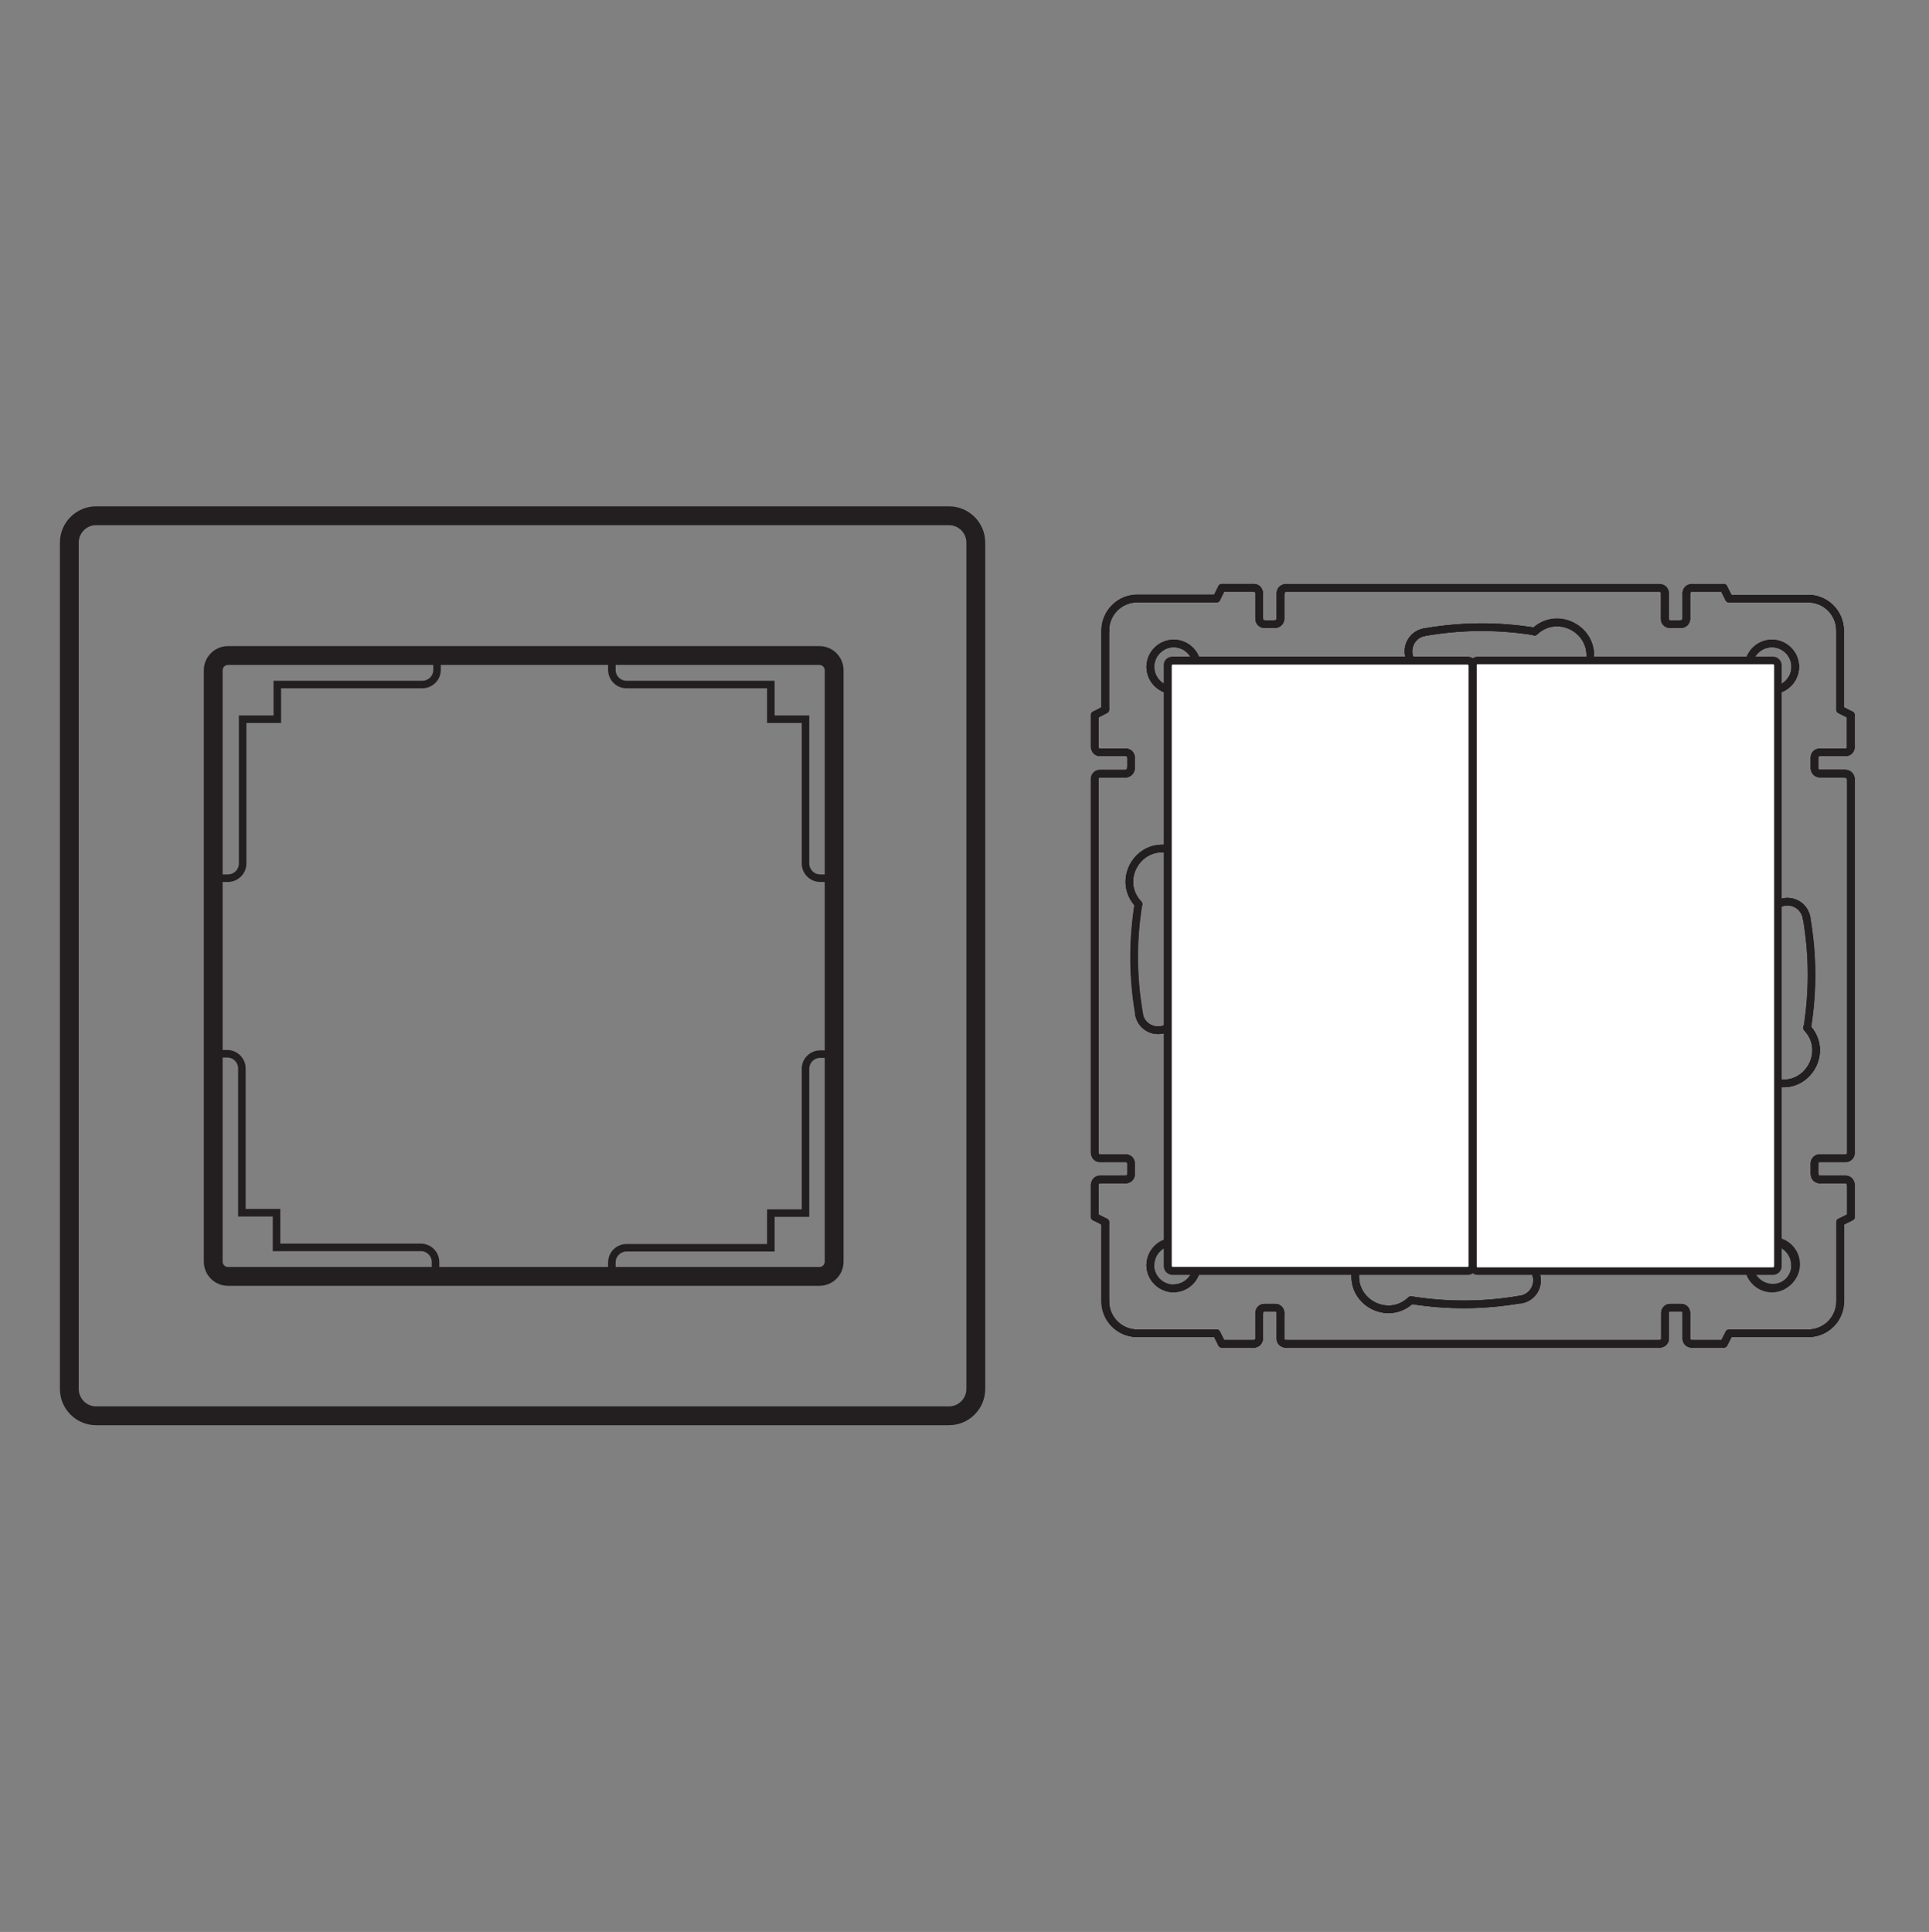 <?xml version="1.0" encoding="utf-8"?>
<!-- Generator: Adobe Illustrator 22.0.1, SVG Export Plug-In . SVG Version: 6.00 Build 0)  -->
<svg version="1.1" id="Layer_1" xmlns="http://www.w3.org/2000/svg" xmlns:xlink="http://www.w3.org/1999/xlink" x="0px" y="0px"
	 viewBox="0 0 512 512.8" style="enable-background:new 0 0 512 512.8;" xml:space="preserve">
<rect x="0" y="0" width="512" height="512.8" fill="#808080" stroke="none"/>
<style type="text/css">
	.st0{fill:#FFFFFF;}
	.st1{fill:none;stroke:#231F20;stroke-width:2;stroke-miterlimit:10;}
	.st2{fill:none;stroke:#231F20;stroke-width:2;stroke-linecap:round;stroke-linejoin:round;}
	.st3{fill:none;stroke:#231F20;stroke-width:0.5;stroke-miterlimit:22.926;}
	.st4{fill:none;stroke:#231F20;stroke-width:2;stroke-miterlimit:22.926;}
	.st5{fill:none;stroke:#231F20;stroke-width:5;stroke-miterlimit:22.926;}
</style>
<polyline class="st0" points="370.1,254.1 373.5,254.1 373.6,254.2 373.6,327 373.5,327 370.1,327 370,327 370,254.2 370.1,254.1 
	"/>
<polygon class="st1" points="370.1,254.1 373.5,254.1 373.6,254.2 373.6,327 373.5,327 370.1,327 370,327 370,254.2 "/>
<polyline class="st0" points="408.3,254.1 411.7,254.1 411.8,254.2 411.8,327 411.7,327 408.3,327 408.2,327 408.2,254.2 
	408.3,254.1 "/>
<polygon class="st1" points="408.3,254.1 411.7,254.1 411.8,254.2 411.8,327 411.7,327 408.3,327 408.2,327 408.2,254.2 "/>
<path class="st2" d="M403.7,344.9c-9.8,1.7-19.3,1.7-29.2,0.2"/>
<path class="st2" d="M374.5,345.1c-6.2,5.9-16.3,0.3-14.6-8.1c1.7-8.4,13.1-9.7,16.6-1.9"/>
<path class="st2" d="M376.5,335.1c8.6,1.3,16.9,1.2,25.5-0.2c2.8-0.5,5.4,1.4,5.9,4.2c0.5,2.8-1.4,5.4-4.2,5.9"/>
<path class="st2" d="M378.1,167.8c9.8-1.7,19.3-1.7,29.2-0.2"/>
<path class="st2" d="M407.3,167.6c6.2-5.9,16.3-0.3,14.6,8.1c-1.7,8.4-13.1,9.7-16.6,1.9"/>
<path class="st2" d="M405.3,177.7c-8.6-1.3-16.9-1.2-25.5,0.2"/>
<path class="st2" d="M379.8,177.9c-2.8,0.5-5.4-1.4-5.9-4.2c-0.5-2.8,1.4-5.4,4.2-5.9"/>
<path class="st2" d="M317.8,177c0,3.4-2.8,6.2-6.2,6.2c-3.4,0-6.2-2.8-6.2-6.2"/>
<path class="st2" d="M305.3,177c0-3.4,2.8-6.2,6.2-6.2c3.4,0,6.2,2.8,6.2,6.2"/>
<path class="st2" d="M470.3,170.8c3.4,0,6.2,2.8,6.2,6.2s-2.8,6.2-6.2,6.2"/>
<path class="st2" d="M464,335.8c0-3.4,2.8-6.2,6.2-6.2c3.4,0,6.2,2.8,6.2,6.2"/>
<path class="st2" d="M476.5,335.8c0,3.4-2.8,6.2-6.2,6.2c-3.4,0-6.2-2.8-6.2-6.2"/>
<path class="st2" d="M311.5,329.5c3.4,0,6.2,2.8,6.2,6.2c0,3.4-2.8,6.2-6.2,6.2"/>
<path class="st2" d="M293.4,167.4v21l-2.8,1.4v8.5c0,0.8,0.6,1.4,1.4,1.4h6.8c0.8,0,1.4,0.6,1.4,1.4v2.8c0,0.8-0.6,1.4-1.4,1.4H292
	c-0.8,0-1.4,0.6-1.4,1.4V306c0,0.8,0.6,1.4,1.4,1.4"/>
<path class="st2" d="M292,307.4h6.8c0.8,0,1.4,0.6,1.4,1.4v2.8c0,0.8-0.6,1.4-1.4,1.4H292c-0.8,0-1.4,0.6-1.4,1.4"/>
<path class="st2" d="M290.5,314.5v8.5l2.8,1.4v21c0,4.7,3.8,8.5,8.5,8.5"/>
<path class="st2" d="M301.9,353.9h21l1.4,2.8h8.5c0.8,0,1.4-0.6,1.4-1.4"/>
<path class="st2" d="M334.2,355.3v-6.8c0-0.8,0.6-1.4,1.4-1.4h2.8c0.8,0,1.4,0.6,1.4,1.4v6.8c0,0.8,0.6,1.4,1.4,1.4"/>
<path class="st2" d="M341.3,356.7h99.2c0.8,0,1.4-0.6,1.4-1.4v-6.8c0-0.8,0.6-1.4,1.4-1.4"/>
<path class="st2" d="M443.4,347.1h2.8c0.8,0,1.4,0.6,1.4,1.4v6.8c0,0.8,0.6,1.4,1.4,1.4"/>
<path class="st2" d="M449,356.7h8.5l1.4-2.8h21c4.7,0,8.5-3.8,8.5-8.5"/>
<path class="st2" d="M488.4,345.4v-21l2.8-1.4v-8.5c0-0.8-0.6-1.4-1.4-1.4"/>
<path class="st2" d="M489.8,313.1H483c-0.8,0-1.4-0.6-1.4-1.4v-2.8c0-0.8,0.6-1.4,1.4-1.4h6.8c0.8,0,1.4-0.6,1.4-1.4v-99.2
	c0-0.8-0.6-1.4-1.4-1.4"/>
<path class="st2" d="M489.8,205.3H483c-0.8,0-1.4-0.6-1.4-1.4"/>
<path class="st2" d="M481.6,203.9v-2.8c0-0.8,0.6-1.4,1.4-1.4"/>
<path class="st2" d="M483,199.7h6.8c0.8,0,1.4-0.6,1.4-1.4v-8.5l-2.8-1.4v-21c0-4.7-3.8-8.5-8.5-8.5"/>
<path class="st2" d="M479.9,158.9h-21l-1.4-2.8H449c-0.8,0-1.4,0.6-1.4,1.4"/>
<path class="st2" d="M447.6,157.4v6.8c0,0.8-0.6,1.4-1.4,1.4"/>
<path class="st2" d="M446.2,165.7h-2.8c-0.8,0-1.4-0.6-1.4-1.4v-6.8c0-0.8-0.6-1.4-1.4-1.4h-99.2c-0.8,0-1.4,0.6-1.4,1.4"/>
<path class="st2" d="M339.9,157.4v6.8c0,0.8-0.6,1.4-1.4,1.4"/>
<path class="st2" d="M338.5,165.7h-2.8c-0.8,0-1.4-0.6-1.4-1.4"/>
<path class="st2" d="M334.2,164.2v-6.8c0-0.8-0.6-1.4-1.4-1.4h-8.5l-1.4,2.8h-21c-4.7,0-8.5,3.8-8.5,8.5"/>
<path class="st2" d="M302.3,269.2c-1.7-9.8-1.7-19.3-0.2-29.2"/>
<path class="st2" d="M302.2,240c-5.9-6.2-0.3-16.3,8.1-14.6c8.4,1.7,9.7,13.1,1.9,16.6c-1.3,8.6-1.2,16.9,0.2,25.5"/>
<path class="st2" d="M312.4,267.5c0.5,2.8-1.4,5.4-4.2,5.9s-5.4-1.4-5.9-4.2"/>
<path class="st2" d="M479.5,243.6c1.7,9.8,1.7,19.3,0.2,29.2"/>
<path class="st2" d="M479.6,272.8c5.9,6.2,0.3,16.3-8.1,14.6c-8.4-1.7-9.7-13.1-1.9-16.6c1.3-8.6,1.2-16.9-0.2-25.5"/>
<path class="st2" d="M469.4,245.3c-0.5-2.8,1.4-5.4,4.2-5.9c2.8-0.5,5.4,1.4,5.9,4.2"/>
<path class="st2" d="M402,334.9c-8.6,1.5-16.9,1.5-25.5,0.2"/>
<path class="st2" d="M376.5,335.1c-3.5-7.8-15-6.5-16.6,1.9c-1.7,8.4,8.4,14,14.6,8.1c9.9,1.6,19.3,1.5,29.2-0.2
	c2.8-0.5,4.6-3.1,4.2-5.9c-0.5-2.8-3.1-4.6-5.9-4.2"/>
<path class="st2" d="M379.8,177.9c8.6-1.5,16.9-1.5,25.5-0.2c3.5,7.8,15,6.5,16.6-1.9c1.7-8.4-8.4-14-14.6-8.1"/>
<path class="st2" d="M407.3,167.6c-9.9-1.6-19.3-1.5-29.2,0.2"/>
<path class="st2" d="M378.1,167.8c-2.8,0.5-4.6,3.1-4.2,5.9c0.5,2.8,3.1,4.6,5.9,4.2"/>
<path class="st2" d="M488.4,167.4v21l2.8,1.4v8.5c0,0.8-0.6,1.4-1.4,1.4"/>
<path class="st2" d="M489.8,199.7H483c-0.8,0-1.4,0.6-1.4,1.4v2.8c0,0.8,0.6,1.4,1.4,1.4h6.8c0.8,0,1.4,0.6,1.4,1.4"/>
<path class="st2" d="M491.3,206.8V306c0,0.8-0.6,1.4-1.4,1.4"/>
<path class="st2" d="M489.8,307.4H483c-0.8,0-1.4,0.6-1.4,1.4v2.8c0,0.8,0.6,1.4,1.4,1.4h6.8c0.8,0,1.4,0.6,1.4,1.4"/>
<path class="st2" d="M491.3,314.5v8.5l-2.8,1.4v21c0,4.7-3.8,8.5-8.5,8.5h-21l-1.4,2.8H449c-0.8,0-1.4-0.6-1.4-1.4v-6.8
	c0-0.8-0.6-1.4-1.4-1.4"/>
<path class="st2" d="M446.2,347.1h-2.8c-0.8,0-1.4,0.6-1.4,1.4v6.8c0,0.8-0.6,1.4-1.4,1.4"/>
<path class="st2" d="M440.5,356.7h-99.2c-0.8,0-1.4-0.6-1.4-1.4v-6.8c0-0.8-0.6-1.4-1.4-1.4h-2.8c-0.8,0-1.4,0.6-1.4,1.4"/>
<path class="st2" d="M334.2,348.5v6.8c0,0.8-0.6,1.4-1.4,1.4"/>
<path class="st2" d="M332.8,356.7h-8.5l-1.4-2.8h-21c-4.7,0-8.5-3.8-8.5-8.5"/>
<path class="st2" d="M293.4,345.4v-21l-2.8-1.4v-8.5c0-0.8,0.6-1.4,1.4-1.4h6.8c0.8,0,1.4-0.6,1.4-1.4v-2.8c0-0.8-0.6-1.4-1.4-1.4
	H292c-0.8,0-1.4-0.6-1.4-1.4"/>
<path class="st2" d="M290.5,306v-99.2c0-0.8,0.6-1.4,1.4-1.4h6.8c0.8,0,1.4-0.6,1.4-1.4"/>
<path class="st2" d="M300.2,203.9v-2.8c0-0.8-0.6-1.4-1.4-1.4"/>
<path class="st2" d="M298.8,199.7H292c-0.8,0-1.4-0.6-1.4-1.4"/>
<path class="st2" d="M290.5,198.3v-8.5l2.8-1.4v-21c0-4.7,3.8-8.5,8.5-8.5"/>
<path class="st2" d="M301.9,158.9h21l1.4-2.8h8.5c0.8,0,1.4,0.6,1.4,1.4"/>
<path class="st2" d="M334.2,157.4v6.8c0,0.8,0.6,1.4,1.4,1.4"/>
<path class="st2" d="M335.6,165.7h2.8c0.8,0,1.4-0.6,1.4-1.4v-6.8c0-0.8,0.6-1.4,1.4-1.4h99.2c0.8,0,1.4,0.6,1.4,1.4v6.8
	c0,0.8,0.6,1.4,1.4,1.4"/>
<path class="st2" d="M443.4,165.7h2.8c0.8,0,1.4-0.6,1.4-1.4v-6.8c0-0.8,0.6-1.4,1.4-1.4h8.5l1.4,2.8h21c4.7,0,8.5,3.8,8.5,8.5"/>
<path class="st2" d="M305.3,335.8c0,3.4,2.8,6.2,6.2,6.2c3.4,0,6.2-2.8,6.2-6.2"/>
<path class="st2" d="M317.8,335.8c0-3.4-2.8-6.2-6.2-6.2c-3.4,0-6.2,2.8-6.2,6.2"/>
<path class="st2" d="M464.1,335.8c0,3.4,2.8,6.2,6.2,6.2c3.4,0,6.2-2.8,6.2-6.2"/>
<path class="st2" d="M476.5,335.8c0-3.4-2.8-6.2-6.2-6.2c-3.4,0-6.2,2.8-6.2,6.2"/>
<path class="st2" d="M305.3,177c0,3.4,2.8,6.2,6.2,6.2c3.4,0,6.2-2.8,6.2-6.2"/>
<path class="st2" d="M317.8,177c0-3.4-2.8-6.2-6.2-6.2c-3.4,0-6.2,2.8-6.2,6.2"/>
<path class="st2" d="M464.1,177c0,3.4,2.8,6.2,6.2,6.2c3.4,0,6.2-2.8,6.2-6.2"/>
<path class="st2" d="M476.5,177c0-3.4-2.8-6.2-6.2-6.2c-3.4,0-6.2,2.8-6.2,6.2"/>
<path class="st2" d="M312.4,267.5c-1.5-8.6-1.5-16.9-0.2-25.5c7.8-3.5,6.5-15-1.9-16.6c-8.4-1.7-14,8.4-8.1,14.6
	c-1.6,9.9-1.5,19.3,0.2,29.2"/>
<path class="st2" d="M302.3,269.2c0.5,2.8,3.1,4.6,5.9,4.2c2.8-0.5,4.6-3.1,4.2-5.9"/>
<path class="st2" d="M469.4,245.3c1.5,8.6,1.5,16.9,0.2,25.5c-7.8,3.5-6.5,15,1.9,16.6c8.4,1.7,14-8.4,8.1-14.6"/>
<path class="st2" d="M479.7,272.8c1.6-9.9,1.5-19.3-0.2-29.2"/>
<path class="st2" d="M479.5,243.6c-0.5-2.8-3.1-4.6-5.9-4.2c-2.8,0.5-4.6,3.1-4.2,5.9"/>
<path class="st2" d="M305.3,335.8c0-3.4,2.8-6.2,6.2-6.2"/>
<path class="st2" d="M311.5,342c-3.4,0-6.2-2.8-6.2-6.2"/>
<path class="st2" d="M464.1,177c0-3.4,2.8-6.2,6.2-6.2"/>
<path class="st2" d="M470.3,183.2c-3.4,0-6.2-2.8-6.2-6.2"/>
<path class="st2" d="M479.9,158.9c4.7,0,8.5,3.8,8.5,8.5"/>
<line class="st2" x1="479.9" y1="158.9" x2="459" y2="158.9"/>
<line class="st2" x1="457.5" y1="156" x2="459" y2="158.9"/>
<line class="st2" x1="457.5" y1="156" x2="449" y2="156"/>
<path class="st2" d="M447.6,157.4c0-0.8,0.6-1.4,1.4-1.4"/>
<line class="st2" x1="447.6" y1="164.2" x2="447.6" y2="157.4"/>
<path class="st2" d="M447.6,164.2c0,0.8-0.6,1.4-1.4,1.4"/>
<line class="st2" x1="443.4" y1="165.7" x2="446.2" y2="165.7"/>
<path class="st2" d="M443.4,165.7c-0.8,0-1.4-0.6-1.4-1.4"/>
<path class="st2" d="M441.9,164.2v-6.8c0-0.8-0.6-1.4-1.4-1.4h-99.2"/>
<path class="st2" d="M339.9,157.4c0-0.8,0.6-1.4,1.4-1.4"/>
<path class="st2" d="M339.9,157.4v6.8c0,0.8-0.6,1.4-1.4,1.4"/>
<line class="st2" x1="335.6" y1="165.7" x2="338.5" y2="165.7"/>
<path class="st2" d="M335.6,165.7c-0.8,0-1.4-0.6-1.4-1.4"/>
<line class="st2" x1="334.2" y1="157.4" x2="334.2" y2="164.2"/>
<path class="st2" d="M334.2,157.4c0-0.8-0.6-1.4-1.4-1.4"/>
<line class="st2" x1="332.8" y1="156" x2="324.3" y2="156"/>
<line class="st2" x1="322.9" y1="158.9" x2="324.3" y2="156"/>
<line class="st2" x1="301.9" y1="158.9" x2="322.9" y2="158.9"/>
<path class="st2" d="M293.4,167.4c0-4.7,3.8-8.5,8.5-8.5"/>
<line class="st2" x1="293.4" y1="167.4" x2="293.4" y2="188.3"/>
<line class="st2" x1="290.6" y1="189.8" x2="293.4" y2="188.3"/>
<line class="st2" x1="290.6" y1="198.3" x2="290.6" y2="189.8"/>
<path class="st2" d="M292,199.7c-0.8,0-1.4-0.6-1.4-1.4"/>
<line class="st2" x1="298.8" y1="199.7" x2="292" y2="199.7"/>
<path class="st2" d="M298.8,199.7c0.8,0,1.4,0.6,1.4,1.4"/>
<line class="st2" x1="300.2" y1="203.9" x2="300.2" y2="201.1"/>
<path class="st2" d="M300.2,203.9c0,0.8-0.6,1.4-1.4,1.4"/>
<path class="st2" d="M298.8,205.4H292c-0.8,0-1.4,0.6-1.4,1.4"/>
<line class="st2" x1="290.6" y1="306" x2="290.6" y2="206.8"/>
<path class="st2" d="M292,307.4c-0.8,0-1.4-0.6-1.4-1.4"/>
<path class="st2" d="M292,307.4h6.8c0.8,0,1.4,0.6,1.4,1.4"/>
<line class="st2" x1="300.2" y1="311.7" x2="300.2" y2="308.8"/>
<path class="st2" d="M300.2,311.7c0,0.8-0.6,1.4-1.4,1.4"/>
<line class="st2" x1="292" y1="313.1" x2="298.8" y2="313.1"/>
<path class="st2" d="M292,313.1c-0.8,0-1.4,0.6-1.4,1.4"/>
<line class="st2" x1="290.6" y1="323" x2="290.6" y2="314.5"/>
<line class="st2" x1="293.4" y1="324.4" x2="290.6" y2="323"/>
<line class="st2" x1="293.4" y1="345.4" x2="293.4" y2="324.4"/>
<path class="st2" d="M301.9,353.9c-4.7,0-8.5-3.8-8.5-8.5"/>
<line class="st2" x1="301.9" y1="353.9" x2="322.9" y2="353.9"/>
<line class="st2" x1="324.3" y1="356.7" x2="322.9" y2="353.9"/>
<line class="st2" x1="332.8" y1="356.7" x2="324.3" y2="356.7"/>
<path class="st2" d="M334.2,355.3c0,0.8-0.6,1.4-1.4,1.4"/>
<line class="st2" x1="334.2" y1="348.5" x2="334.2" y2="355.3"/>
<path class="st2" d="M334.2,348.5c0-0.8,0.6-1.4,1.4-1.4"/>
<line class="st2" x1="338.5" y1="347.1" x2="335.6" y2="347.1"/>
<path class="st2" d="M338.5,347.1c0.8,0,1.4,0.6,1.4,1.4"/>
<path class="st2" d="M339.9,348.5v6.8c0,0.8,0.6,1.4,1.4,1.4"/>
<line class="st2" x1="440.5" y1="356.7" x2="341.3" y2="356.7"/>
<path class="st2" d="M441.9,355.3c0,0.8-0.6,1.4-1.4,1.4"/>
<path class="st2" d="M441.9,355.3v-6.8c0-0.8,0.6-1.4,1.4-1.4"/>
<line class="st2" x1="446.2" y1="347.1" x2="443.4" y2="347.1"/>
<path class="st2" d="M446.2,347.1c0.8,0,1.4,0.6,1.4,1.4"/>
<line class="st2" x1="447.6" y1="355.3" x2="447.6" y2="348.5"/>
<path class="st2" d="M447.6,355.3c0,0.8,0.6,1.4,1.4,1.4"/>
<line class="st2" x1="457.5" y1="356.7" x2="449" y2="356.7"/>
<line class="st2" x1="459" y1="353.9" x2="457.5" y2="356.7"/>
<line class="st2" x1="479.9" y1="353.9" x2="459" y2="353.9"/>
<path class="st2" d="M488.4,345.4c0,4.7-3.8,8.5-8.5,8.5"/>
<line class="st2" x1="488.4" y1="345.4" x2="488.4" y2="324.4"/>
<line class="st2" x1="491.3" y1="323" x2="488.4" y2="324.4"/>
<line class="st2" x1="491.3" y1="323" x2="491.3" y2="314.5"/>
<path class="st2" d="M489.9,313.1c0.8,0,1.4,0.6,1.4,1.4"/>
<line class="st2" x1="483.1" y1="313.1" x2="489.9" y2="313.1"/>
<path class="st2" d="M483.1,313.1c-0.8,0-1.4-0.6-1.4-1.4"/>
<line class="st2" x1="481.6" y1="308.8" x2="481.6" y2="311.7"/>
<path class="st2" d="M481.6,308.8c0-0.8,0.6-1.4,1.4-1.4"/>
<path class="st2" d="M483.1,307.4h6.8c0.8,0,1.4-0.6,1.4-1.4v-99.2"/>
<path class="st2" d="M489.9,205.4c0.8,0,1.4,0.6,1.4,1.4"/>
<path class="st2" d="M489.9,205.4h-6.8c-0.8,0-1.4-0.6-1.4-1.4"/>
<line class="st2" x1="481.6" y1="201.1" x2="481.6" y2="203.9"/>
<path class="st2" d="M481.6,201.1c0-0.8,0.6-1.4,1.4-1.4"/>
<line class="st2" x1="489.9" y1="199.7" x2="483.1" y2="199.7"/>
<path class="st2" d="M489.9,199.7c0.8,0,1.4-0.6,1.4-1.4"/>
<line class="st2" x1="491.3" y1="198.3" x2="491.3" y2="189.8"/>
<line class="st2" x1="488.4" y1="188.3" x2="491.3" y2="189.8"/>
<line class="st2" x1="488.4" y1="167.4" x2="488.4" y2="188.3"/>
<path class="st2" d="M305.3,335.8c0-3.4,2.8-6.2,6.2-6.2c3.4,0,6.2,2.8,6.2,6.2c0,3.4-2.8,6.2-6.2,6.2
	C308.1,342,305.3,339.2,305.3,335.8z"/>
<ellipse transform="matrix(0.924 -0.383 0.383 0.924 -92.674 205.56)" class="st2" cx="470.4" cy="335.7" rx="6.2" ry="6.2"/>
<path class="st2" d="M305.3,177c0-3.4,2.8-6.2,6.2-6.2c3.4,0,6.2,2.8,6.2,6.2c0,3.4-2.8,6.2-6.2,6.2
	C308.1,183.2,305.3,180.5,305.3,177z"/>
<path class="st2" d="M464.1,177c0-3.4,2.8-6.2,6.2-6.2c3.4,0,6.2,2.8,6.2,6.2c0,3.4-2.8,6.2-6.2,6.2
	C466.8,183.2,464.1,180.5,464.1,177z"/>
<path class="st2" d="M405.3,177.7c3.5,7.8,15,6.5,16.6-1.9c1.7-8.4-8.4-14-14.6-8.1"/>
<path class="st2" d="M407.3,167.6c-9.9-1.6-19.3-1.5-29.2,0.2"/>
<path class="st2" d="M378.1,167.8c-2.8,0.5-4.6,3.1-4.2,5.9c0.5,2.8,3.1,4.6,5.9,4.2"/>
<path class="st2" d="M405.3,177.7c-8.6-1.3-16.9-1.2-25.5,0.2"/>
<path class="st2" d="M312.2,242c7.8-3.5,6.5-15-1.9-16.6s-14,8.4-8.1,14.6"/>
<path class="st2" d="M302.3,269.2c0.5,2.8,3.1,4.6,5.9,4.2c2.8-0.5,4.6-3.1,4.2-5.9"/>
<path class="st2" d="M376.5,335.1c-3.5-7.8-15-6.5-16.6,1.9c-1.7,8.4,8.4,14,14.6,8.1"/>
<path class="st2" d="M374.5,345.1c9.9,1.6,19.3,1.5,29.2-0.2c2.8-0.5,4.6-3.1,4.2-5.9c-0.5-2.8-3.1-4.6-5.9-4.2"/>
<path class="st2" d="M376.5,335.1c8.6,1.3,16.9,1.2,25.5-0.2"/>
<path class="st2" d="M469.6,270.8c-7.8,3.5-6.5,15,1.9,16.6c8.4,1.7,14-8.4,8.1-14.6"/>
<path class="st2" d="M479.5,243.6c-0.5-2.8-3.1-4.6-5.9-4.2c-2.8,0.5-4.6,3.1-4.2,5.9"/>
<path class="st0" d="M392.2,175.3h78.4c0.7,0,1.3,0.6,1.3,1.3v159.5c0,0.7-0.6,1.3-1.3,1.3l-78.4,0c-0.7,0-1.3-0.6-1.3-1.3V176.6
	C390.9,175.9,391.5,175.3,392.2,175.3"/>
<path class="st1" d="M392.2,175.3h78.4c0.7,0,1.3,0.6,1.3,1.3v159.5c0,0.7-0.6,1.3-1.3,1.3l-78.4,0c-0.7,0-1.3-0.6-1.3-1.3V176.6
	C390.9,175.9,391.5,175.3,392.2,175.3z"/>
<path class="st3" d="M392.3,175.4h78.2c0.7,0,1.3,0.6,1.3,1.3V336c0,0.7-0.6,1.3-1.3,1.3l-78.2,0c-0.7,0-1.3-0.6-1.3-1.3V176.8
	C391,176,391.6,175.4,392.3,175.4z"/>
<path class="st0" d="M311.2,175.3h78.4c0.7,0,1.3,0.6,1.3,1.3v159.5c0,0.7-0.6,1.3-1.3,1.3l-78.4,0c-0.7,0-1.3-0.6-1.3-1.3V176.6
	C309.8,175.9,310.4,175.3,311.2,175.3"/>
<path class="st1" d="M311.2,175.3h78.4c0.7,0,1.3,0.6,1.3,1.3v159.5c0,0.7-0.6,1.3-1.3,1.3l-78.4,0c-0.7,0-1.3-0.6-1.3-1.3V176.6
	C309.8,175.9,310.4,175.3,311.2,175.3z"/>
<path class="st4" d="M311.3,175.4h78.2c0.7,0,1.3,0.6,1.3,1.3V336c0,0.7-0.6,1.3-1.3,1.3l-78.2,0c-0.7,0-1.3-0.6-1.3-1.3V176.8
	C310,176,310.5,175.4,311.3,175.4z"/>
<g>
	<path class="st5" d="M251.9,136.9c3.9,0,7.1,3.2,7.1,7.1v224.7c0,3.9-3.2,7.1-7.1,7.1H25.5c-3.9,0-7.1-3.2-7.1-7.1V144
		c0-3.9,3.2-7.1,7.1-7.1L251.9,136.9L251.9,136.9z"/>
	<path class="st5" d="M217.5,174c2.2,0,3.9,1.8,3.9,3.9v157c0,2.2-1.8,3.9-3.9,3.9l-157,0c-2.2,0-3.9-1.8-3.9-3.9v-157
		c0-2.2,1.8-3.9,3.9-3.9H217.5z"/>
	<path class="st4" d="M217.5,174h0.1c0.5,0,0.9,0.1,1.3,0.3l0.1,0v0l0.1,0c1.4,0.6,2.3,2,2.3,3.6v55.2l-3.7,0
		c-2.2,0-3.9-1.8-3.9-3.9v-38.3h-9.2v-9.2h-38.3c-2.2,0-3.9-1.8-3.9-3.9V174L217.5,174L217.5,174z"/>
	<path class="st4" d="M60.6,338.8h-0.1c-1.3,0-2.5-0.7-3.2-1.7l-0.1-0.1h0l0-0.1c-0.4-0.6-0.6-1.2-0.6-1.9v-55.3l3.7,0
		c2.2,0,3.9,1.8,3.9,3.9v38.3h9.2v9.2l38.3,0c2.2,0,3.9,1.8,3.9,3.9v3.7L60.6,338.8L60.6,338.8z"/>
	<path class="st4" d="M56.7,177.9v-0.1c0-0.7,0.2-1.3,0.6-1.9l0-0.1h0l0.1-0.1c0.3-0.4,0.6-0.8,1.1-1.1l0.1,0v0l0.1,0
		c0.2-0.1,0.4-0.2,0.6-0.3l0.1,0v0l0.1,0c0.4-0.1,0.8-0.2,1.2-0.2h55.3v3.7c0,2.2-1.8,3.9-3.9,3.9H73.6v9.2h-9.2v38.3
		c0,2.2-1.8,3.9-3.9,3.9h-3.7V177.9z"/>
	<path class="st4" d="M221.5,334.9L221.5,334.9c-0.1,2.2-1.7,3.9-3.8,3.9h-55.3v-3.7c0-2.2,1.8-3.9,3.9-3.9h38.3v-9.2h9.2v-38.3
		c0-2.2,1.8-3.9,3.9-3.9h3.7L221.5,334.9L221.5,334.9z"/>
</g>
</svg>
